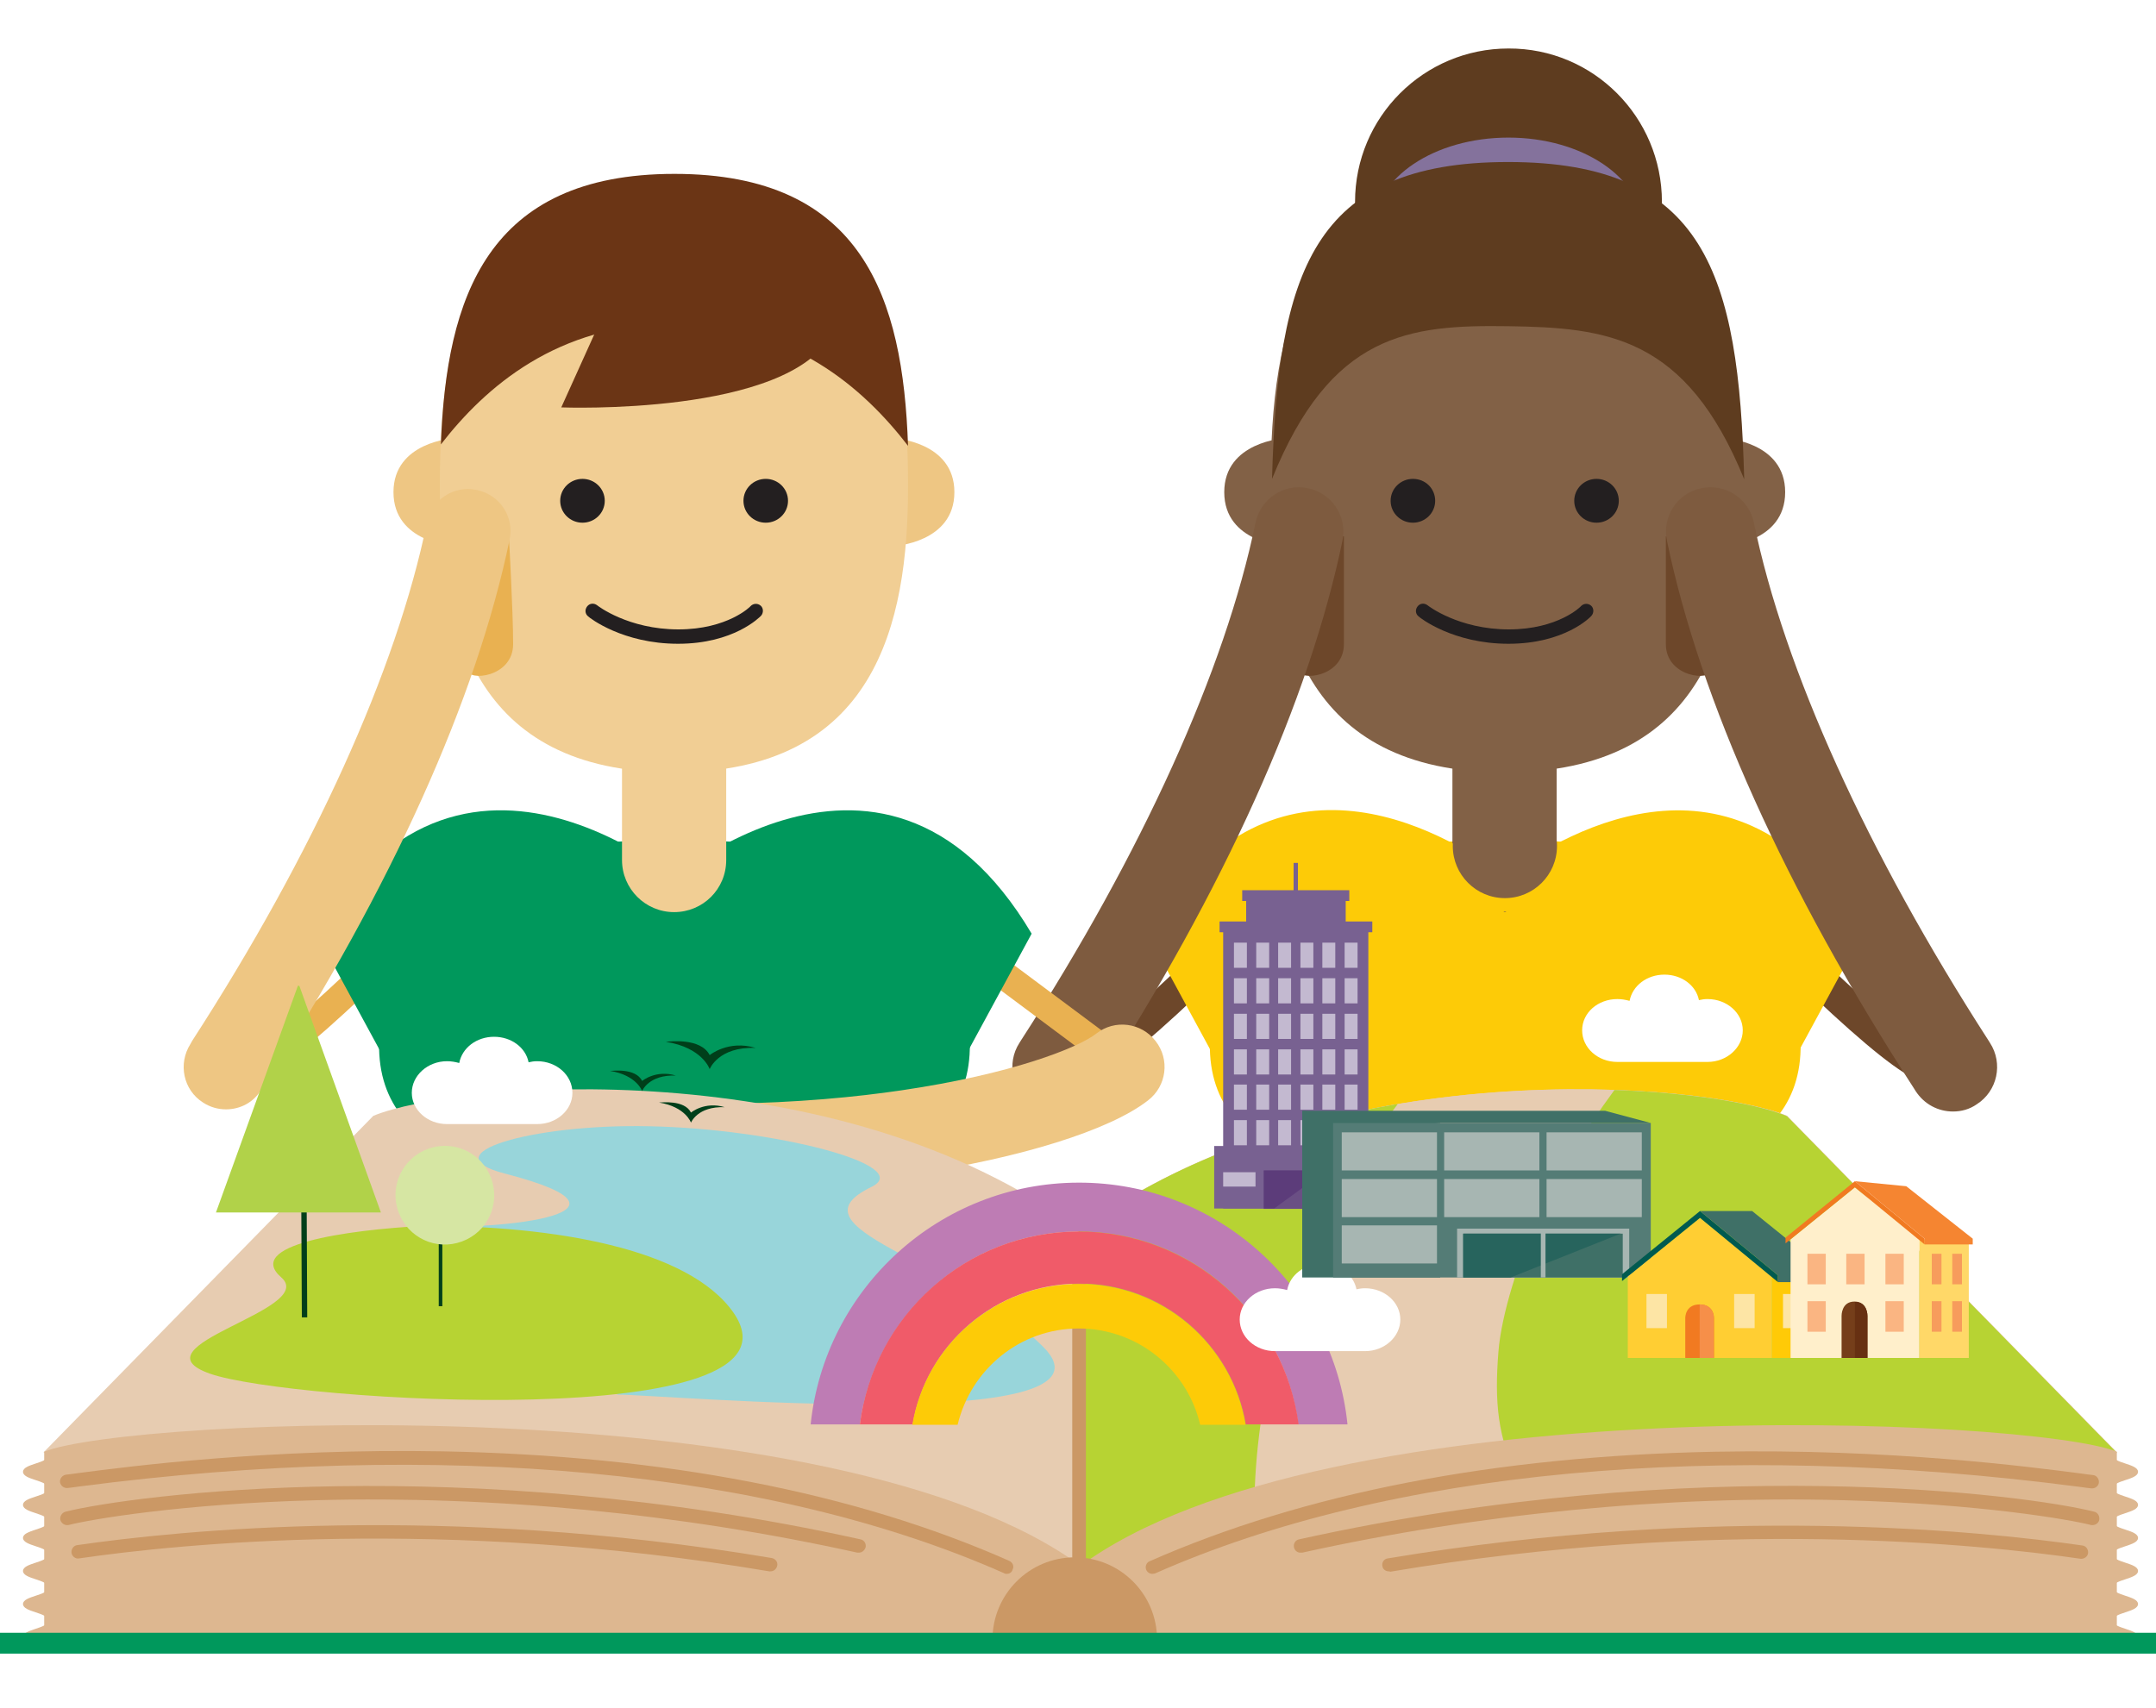 <?xml version="1.0" encoding="utf-8"?>
<!-- Generator: Adobe Illustrator 21.1.0, SVG Export Plug-In . SVG Version: 6.00 Build 0)  -->
<svg version="1.1" id="Layer_1" xmlns="http://www.w3.org/2000/svg" xmlns:xlink="http://www.w3.org/1999/xlink" x="0px" y="0px"
	 viewBox="0 0 600 475.4" style="enable-background:new 0 0 600 475.4;" xml:space="preserve">
<style type="text/css">
	.st0{fill:#FFCE30;}
	.st1{fill:#3A8789;}
	.st2{fill:#E7E6E6;}
	.st3{fill:#FF4200;}
	.st4{fill:#EF0F44;}
	.st5{fill:#F49AB8;}
	.st6{fill:#EF6C9E;}
	.st7{fill:#83E2BE;}
	.st8{fill:#22AF7C;}
	.st9{fill:#F4973A;}
	.st10{fill:#DDDDDD;}
	.st11{fill:#3A3A3A;}
	.st12{fill:#2E82C6;}
	.st13{fill:#EFF4F2;}
	.st14{fill:#FFC907;}
	.st15{fill:#EF5E25;}
	.st16{fill:#E3DECA;}
	.st17{fill:#FCF8DD;}
	.st18{fill:#C4BFAB;}
	.st19{fill:#DD4212;}
	.st20{fill:#EAF4EF;}
	.st21{fill:#48C18D;}
	.st22{fill:#2F8E63;}
	.st23{fill:#30B277;}
	.st24{fill:#4FC696;}
	.st25{fill:#F4F0ED;}
	.st26{fill:#549193;}
	.st27{fill:#9FD0D4;}
	.st28{fill:#F2F2F2;}
	.st29{clip-path:url(#SVGID_2_);}
	.st30{fill:#E0E0E0;}
	.st31{clip-path:url(#SVGID_4_);}
	.st32{fill:#CECECE;}
	.st33{fill:#F7F7F7;}
	.st34{fill:#EAE0C7;}
	.st35{fill:#F9F3D2;}
	.st36{fill:#312112;}
	.st37{fill:#ECC89F;}
	.st38{fill:none;stroke:#231F20;stroke-width:0.949;stroke-linecap:round;stroke-linejoin:round;}
	.st39{fill:#231F20;}
	.st40{fill:#CE2026;}
	.st41{fill:none;stroke:#ECC89F;stroke-width:7.163;stroke-linecap:round;stroke-linejoin:round;stroke-miterlimit:10;}
	.st42{fill:none;stroke:#ECC89F;stroke-width:5;stroke-linecap:round;stroke-linejoin:round;stroke-miterlimit:10;}
	.st43{fill:#F47920;}
	.st44{fill:#275E7A;}
	.st45{fill:#00401A;}
	.st46{fill:#FFFFE7;}
	.st47{fill:#333A3F;}
	.st48{fill:none;stroke:#00401A;stroke-width:8;stroke-miterlimit:10;}
	.st49{fill:#023015;}
	.st50{fill:#FFFFE7;stroke:#FFFFE7;stroke-width:5.747;stroke-linecap:round;stroke-miterlimit:10;}
	.st51{fill:#2D3438;}
	.st52{fill:#ED1654;}
	.st53{fill:#F7F7DA;}
	.st54{fill:none;stroke:#C4184D;stroke-width:16.283;stroke-linejoin:round;stroke-miterlimit:10;}
	.st55{opacity:0.88;fill:#9398B9;}
	.st56{fill:#E27227;}
	.st57{fill:#FF8D1C;}
	.st58{fill:none;stroke:#F4D227;stroke-width:7.12;stroke-miterlimit:10;}
	.st59{fill:#CE6B28;}
	.st60{enable-background:new    ;}
	.st61{fill:#335CDD;}
	.st62{fill:#2A377A;}
	.st63{fill:#2F3E89;}
	.st64{fill:#274387;}
	.st65{fill:#56219B;}
	.st66{fill:#A3238E;}
	.st67{fill:#E8E6B4;}
	.st68{fill:none;stroke:#7F2274;stroke-width:10.536;stroke-miterlimit:10;}
	.st69{fill:#60225B;}
	.st70{fill:#2FD183;}
	.st71{fill:#00995D;}
	.st72{fill:#14A552;}
	.st73{fill:none;stroke:#24B275;stroke-width:9.048;stroke-miterlimit:10;}
	.st74{fill:#BA5A3F;}
	.st75{fill:#B54840;}
	.st76{fill:#D8CAC5;}
	.st77{fill:#2A3033;}
	.st78{fill:none;stroke:#912C2C;stroke-width:13.025;stroke-miterlimit:10;}
	.st79{fill:#FFFFFF;}
	.st80{fill:#6D2626;}
	.st81{fill:#DB2C62;}
	.st82{opacity:0.3;fill:#333A3F;}
	.st83{fill:#FF644D;}
	.st84{fill:#2A3135;}
	.st85{fill:none;stroke:#841F40;stroke-width:11.494;stroke-linejoin:round;stroke-miterlimit:10;}
	.st86{fill:#333A3F;stroke:#FCCC02;stroke-width:5.747;stroke-linecap:round;stroke-miterlimit:10;}
	.st87{fill:#DC6838;}
	.st88{fill:#F8B20C;}
	.st89{fill:#CFAD85;}
	.st90{fill:#5EB691;}
	.st91{fill:#79C09F;}
	.st92{fill:#887358;}
	.st93{fill:#A7B7B3;}
	.st94{fill:#C1CBC9;}
	.st95{fill:#FFCB08;}
	.st96{fill:#F5BC37;}
	.st97{filter:url(#Adobe_OpacityMaskFilter);}
	.st98{opacity:0.25;mask:url(#SVGID_5_);}
	.st99{fill:none;stroke:#FFFFFF;stroke-miterlimit:10;}
	.st100{fill:none;stroke:#FFFFFF;stroke-miterlimit:10;stroke-dasharray:4.801,4.801;}
	.st101{fill:none;stroke:#FFFFFF;stroke-miterlimit:10;stroke-dasharray:4.987,4.987;}
	.st102{fill:none;stroke:#FFFFFF;stroke-miterlimit:10;stroke-dasharray:4.755,4.755;}
	.st103{fill:#E6573C;}
	.st104{filter:url(#Adobe_OpacityMaskFilter_1_);}
	.st105{opacity:0.25;mask:url(#SVGID_6_);}
	.st106{fill:none;stroke:#FFFFFF;stroke-miterlimit:10;stroke-dasharray:5.046,5.046;}
	.st107{fill:#75C4AF;}
	.st108{filter:url(#Adobe_OpacityMaskFilter_2_);}
	.st109{opacity:0.25;mask:url(#SVGID_7_);}
	.st110{fill:none;stroke:#FFFFFF;stroke-miterlimit:10;stroke-dasharray:5.016,5.016;}
	.st111{fill:none;stroke:#FFFFFF;stroke-miterlimit:10;stroke-dasharray:4.755,4.755;}
	.st112{fill:#3B5169;}
	.st113{filter:url(#Adobe_OpacityMaskFilter_3_);}
	.st114{opacity:0.25;mask:url(#SVGID_8_);}
	.st115{opacity:0.5;fill:url(#SVGID_9_);}
	.st116{opacity:0.5;fill:url(#SVGID_10_);}
	.st117{fill:#FDFDFD;}
	.st118{fill:#429BDB;}
	.st119{fill:#939598;}
	.st120{fill:#1B334D;}
	.st121{fill:#1D636D;}
	.st122{fill:#38A8D8;}
	.st123{opacity:0.5;fill:#D1D3D4;}
	.st124{fill:#FEA906;}
	.st125{fill:#E05001;}
	.st126{fill:#737478;}
	.st127{fill:#717370;}
	.st128{fill:#D1D3D4;}
	.st129{opacity:0.6;}
	.st130{filter:url(#Adobe_OpacityMaskFilter_4_);}
	.st131{opacity:0.25;mask:url(#SVGID_11_);}
	.st132{opacity:0.8;}
	.st133{filter:url(#Adobe_OpacityMaskFilter_5_);}
	.st134{opacity:0.25;mask:url(#SVGID_12_);}
	.st135{opacity:0.75;}
	.st136{filter:url(#Adobe_OpacityMaskFilter_6_);}
	.st137{opacity:0.25;mask:url(#SVGID_13_);}
	.st138{filter:url(#Adobe_OpacityMaskFilter_7_);}
	.st139{opacity:0.25;mask:url(#SVGID_14_);}
	.st140{opacity:0.5;}
	.st141{fill:none;stroke:#FFFFFF;stroke-width:2;stroke-linecap:round;stroke-linejoin:round;stroke-miterlimit:10;}
	.st142{opacity:0.75;fill:#D1D3D4;}
	.st143{filter:url(#Adobe_OpacityMaskFilter_8_);}
	.st144{opacity:0.25;mask:url(#SVGID_15_);}
	.st145{filter:url(#Adobe_OpacityMaskFilter_9_);}
	.st146{opacity:0.25;mask:url(#SVGID_16_);}
	.st147{filter:url(#Adobe_OpacityMaskFilter_10_);}
	.st148{opacity:0.25;mask:url(#SVGID_17_);}
	.st149{filter:url(#Adobe_OpacityMaskFilter_11_);}
	.st150{opacity:0.25;mask:url(#SVGID_18_);}
	.st151{fill:#94CDAD;}
	.st152{fill:#FBAA3E;}
	.st153{fill:#524938;}
	.st154{fill:#961C45;}
	.st155{fill:#600B2C;}
	.st156{fill:#E3496F;}
	.st157{fill:#AD274D;}
	.st158{fill:#CC8229;}
	.st159{fill:#995323;}
	.st160{fill:#36ABBF;}
	.st161{fill:#C9E7D8;}
	.st162{fill:#27645C;}
	.st163{fill:#AB815C;}
	.st164{fill:#8A5823;}
	.st165{fill:#DBECEE;}
	.st166{fill:#095132;}
	.st167{fill:#ED1651;}
	.st168{fill:#92CAB0;}
	.st169{fill:#F9BEB9;}
	.st170{fill:#C28C63;}
	.st171{fill:#F58532;}
	.st172{fill:#676972;}
	.st173{fill:#49311B;}
	.st174{fill:#C8DE81;}
	.st175{fill:#B1D249;}
	.st176{fill:#543622;}
	.st177{fill:#FDCB07;}
	.st178{fill:#EEC683;}
	.st179{fill:#F1CE94;}
	.st180{fill:#00985C;}
	.st181{fill:#6B3515;}
	.st182{fill:#5E3C1F;}
	.st183{fill:#826146;}
	.st184{fill:#84729C;}
	.st185{fill:none;stroke:#6D472A;stroke-width:9.074;stroke-miterlimit:10;}
	.st186{fill:#6D472A;}
	.st187{fill:#7E5B3F;}
	.st188{fill:none;stroke:#E9B151;stroke-width:7.837;stroke-linecap:round;stroke-linejoin:round;stroke-miterlimit:10;}
	.st189{fill:#E9B151;}
	.st190{fill:#E7CCB1;}
	.st191{fill:#B7D333;}
	.st192{fill:#DDB790;}
	.st193{fill:#CB9865;}
	.st194{fill:#98D5DA;}
	.st195{fill:#003F1A;}
	.st196{fill:#D6E6A3;}
	.st197{fill:none;}
	.st198{fill:#BE7CB4;}
	.st199{fill:#F05B69;}
	.st200{fill:#786191;}
	.st201{fill:#C3B9D0;}
	.st202{fill:#6A4F84;}
	.st203{fill:#5C3C7A;}
	.st204{fill:#3F7067;}
	.st205{fill:#547C76;}
	.st206{fill:#A7B6B2;}
	.st207{fill:#27645D;}
	.st208{fill:#FFCA07;}
	.st209{fill:#FFCE33;}
	.st210{fill:#005A50;}
	.st211{fill:#F17A21;}
	.st212{fill:#F68F49;}
	.st213{fill:#FDE5A5;}
	.st214{fill:#FDDB80;}
	.st215{fill:#FFD868;}
	.st216{fill:#FFEFCB;}
	.st217{fill:#F58531;}
	.st218{fill:#753E1A;}
	.st219{fill:#673012;}
	.st220{fill:#FAB582;}
	.st221{fill:#F79C5C;}
	.st222{fill:#E5BB80;}
	.st223{fill:#DBB078;}
	.st224{fill:#00584C;}
	.st225{fill:#1B181D;}
	.st226{fill:#417065;}
	.st227{fill:#FFE07E;}
	.st228{fill:#FFF0C3;}
	.st229{fill:#BBCE31;}
	.st230{fill:#C4D24B;}
	.st231{fill:#715D40;}
	.st232{fill:#C47EAE;}
	.st233{fill:#DFC2DA;}
	.st234{fill:#FFD644;}
	.st235{fill:#705338;}
	.st236{fill:#664B31;}
</style>
<g>
	<g>
		<g>
			<path class="st177" d="M494.7,268.4c-1.1-24.4-32.6-34.6-75.9-34.6c-43.3,0-74.8,10.3-75.9,34.6l-6.2,22
				c-0.6,34.6,40.8,39.8,82.2,39.8c41.4,0,82.8-5.2,82.2-39.8L494.7,268.4z"/>
		</g>
		<g>
			<path class="st178" d="M126.3,152c0,0-16.8-0.9-16.8-15c0-14.1,16.8-15,16.8-15V152z"/>
			<path class="st178" d="M248.8,152c0,0,16.8-0.9,16.8-15c0-14.1-16.8-15-16.8-15V152z"/>
		</g>
		<path class="st179" d="M252.7,135.5c0,38.4-9.2,79.5-65.2,79.5c-56,0-65.1-41.2-65.1-79.5c0-45.4,8.7-85.8,65.2-85.7
			C244.1,49.7,252.7,90.1,252.7,135.5z"/>
		<g>
			<g>
				<g>
					<path class="st39" d="M168.3,139.4c0,3.4-2.8,6.1-6.2,6.1c-3.4,0-6.2-2.7-6.2-6.1c0-3.4,2.8-6.1,6.2-6.1
						C165.5,133.3,168.3,136,168.3,139.4z"/>
				</g>
				<g>
					<path class="st39" d="M219.3,139.4c0,3.4-2.8,6.1-6.2,6.1c-3.4,0-6.2-2.7-6.2-6.1c0-3.4,2.8-6.1,6.2-6.1
						C216.5,133.3,219.3,136,219.3,139.4z"/>
				</g>
			</g>
			<g>
				<path class="st39" d="M188.7,179.2c-15.4,0-24.6-7.2-25-7.6c-0.9-0.7-1-1.9-0.3-2.8c0.7-0.9,1.9-1,2.8-0.3
					c0.1,0.1,8.6,6.7,22.6,6.7c13.7,0,20.1-6.4,20.1-6.5c0.8-0.8,2-0.8,2.8-0.1c0.8,0.7,0.8,2,0.1,2.8
					C211.4,171.8,204.2,179.2,188.7,179.2L188.7,179.2z"/>
			</g>
		</g>
		<g>
			<path class="st180" d="M263.5,268.4c-1.1-24.4-32.6-34.6-75.9-34.6c-43.3,0-74.8,10.3-75.9,34.6l-6.2,22
				c-0.6,34.6,40.8,39.8,82.2,39.8c41.4,0,82.7-5.2,82.2-39.8L263.5,268.4z"/>
		</g>
		<path class="st181" d="M122.7,123.7c12.4-16,32.5-33.6,64.8-33.6c32.6,0,52.8,17.9,65.2,34c-1.4-41.1-12.6-75.7-65-75.7
			C135.6,48.4,124.2,82.8,122.7,123.7z"/>
		<path class="st181" d="M231.5,92.9c-12,23-75.3,20.5-75.3,20.5l15.5-34.3l49.2,4.4C220.9,83.5,232.9,90.3,231.5,92.9"/>
	</g>
	<g>
		<path class="st182" d="M462.5,56.2c0,23.6-19.1,42.7-42.7,42.7c-23.6,0-42.7-19.1-42.7-42.7c0-23.6,19.1-42.7,42.7-42.7
			C443.4,13.4,462.5,32.6,462.5,56.2"/>
		<g>
			<path class="st183" d="M357.5,152c0,0-16.8-0.9-16.8-15c0-14.1,16.8-15,16.8-15V152z"/>
			<path class="st183" d="M480,152c0,0,16.8-0.9,16.8-15c0-14.1-16.8-15-16.8-15V152z"/>
		</g>
		<path class="st183" d="M483.9,135.5c0,38.4-9.2,79.5-65.2,79.5c-56,0-65.1-41.2-65.1-79.5c0-45.4,8.7-85.8,65.2-85.7
			C475.3,49.7,483.9,90.1,483.9,135.5z"/>
		<g>
			<g>
				<g>
					<path class="st39" d="M399.4,139.4c0,3.4-2.8,6.1-6.2,6.1c-3.4,0-6.2-2.7-6.2-6.1c0-3.4,2.8-6.1,6.2-6.1
						C396.7,133.3,399.4,136,399.4,139.4z"/>
				</g>
				<g>
					<path class="st39" d="M450.5,139.4c0,3.4-2.8,6.1-6.2,6.1c-3.4,0-6.2-2.7-6.2-6.1c0-3.4,2.8-6.1,6.2-6.1
						C447.7,133.3,450.5,136,450.5,139.4z"/>
				</g>
			</g>
			<g>
				<path class="st39" d="M419.8,179.2c-15.4,0-24.6-7.2-25-7.6c-0.9-0.7-1-1.9-0.3-2.8c0.7-0.9,1.9-1,2.8-0.3
					c0.1,0.1,8.6,6.7,22.6,6.7c13.7,0,20.1-6.4,20.1-6.5c0.8-0.8,2-0.8,2.8-0.1c0.8,0.7,0.8,2,0.1,2.8
					C442.6,171.8,435.4,179.2,419.8,179.2L419.8,179.2z"/>
			</g>
		</g>
		<g>
			<path class="st183" d="M418.7,253.9c-8,0-14.5-6.5-14.5-14.5v-32.1c0-8,6.5-14.5,14.5-14.5c8,0,14.5,6.5,14.5,14.5v32.1
				C433.2,247.5,426.7,253.9,418.7,253.9L418.7,253.9z"/>
		</g>
		<path class="st184" d="M457,63.3c0,13.8-16.7,25-37.2,25c-20.6,0-37.3-11.2-37.3-25c0-13.8,16.7-25,37.3-25
			C440.3,38.3,457,49.5,457,63.3"/>
		<path class="st182" d="M485.4,133.4c-1.5-57.1-10.9-88.3-65.7-88.3c-54.7,0-64.1,31.1-65.7,88.2c16.4-40.5,37.9-42.9,65.7-42.5
			C447.2,91.2,469.2,93.6,485.4,133.4"/>
		<g>
			<path class="st185" d="M296.8,293.8c-0.5,9.7,13.2,0.5,52.6-38.9"/>
		</g>
		<path class="st185" d="M540.7,293.8c0.5,9.7-13.2,0.5-52.6-38.9"/>
		<path class="st177" d="M518.3,259.9c-33.5-56.4-81.3-29.4-99.5-16c-18.2-13.5-66-40.5-99.5,16l18.6,34.3l80.9-40.5l80.9,40.5
			L518.3,259.9z"/>
		<path class="st186" d="M476.3,186.4c0,3.4-12.7,2.2-12.7-7.1c0-9.3,0-30,0-30H479C479,149.2,476.3,183,476.3,186.4z"/>
		<g>
			<path class="st187" d="M543.5,309.4c-4.1,0-8-2-10.4-5.7l-0.5-0.8c-35.8-55.3-59.5-108-68.7-152.4c-1.4-6.7,2.9-13.3,9.6-14.6
				c6.7-1.4,13.2,2.9,14.6,9.6c8.4,40.8,31.6,91.9,65.2,144l0.5,0.8c3.7,5.7,2.1,13.4-3.7,17.1C548.1,308.8,545.8,309.4,543.5,309.4
				z"/>
		</g>
		<path class="st186" d="M361.3,186.4c0,3.4,12.7,2.2,12.7-7.1c0-9.3,0-30,0-30h-15.5C358.5,149.2,361.3,183,361.3,186.4z"/>
		<g>
			<path class="st187" d="M294.1,309.4c-2.3,0-4.6-0.6-6.7-2c-5.7-3.7-7.4-11.4-3.7-17.1l0.5-0.8c33.6-52,56.8-103.2,65.2-144
				c1.4-6.7,7.9-11,14.6-9.6c6.7,1.4,11,7.9,9.6,14.6c-9.2,44.4-32.9,97.1-68.7,152.4l-0.5,0.8C302.2,307.4,298.2,309.4,294.1,309.4
				z"/>
		</g>
		<circle class="st183" cx="418.8" cy="235.5" r="14.5"/>
	</g>
	<g>
		<path class="st188" d="M65.7,293.8c-0.5,9.7,13.2,0.5,52.6-38.9"/>
		<path class="st180" d="M88.1,259.9l18.6,34.3L195,250C195,250,130.2,188.9,88.1,259.9z"/>
		<path class="st189" d="M130.1,186.4c0,3.4,12.7,2.2,12.7-7.1c0-9.3-1.2-30.4-1.2-30.4l-14.3,0.3
			C127.3,149.2,130.1,183,130.1,186.4z"/>
		<g>
			<path class="st178" d="M62.9,308.8c-2.2,0-4.4-0.6-6.4-1.9c-5.5-3.5-7-10.8-3.5-16.3l0.5-0.9c33.7-52.1,56.9-103.3,65.3-144.2
				c1.3-6.4,7.5-10.5,13.9-9.1c6.4,1.3,10.5,7.5,9.1,13.9c-9.2,44.3-32.9,96.9-68.6,152.2l-0.5,0.8
				C70.6,306.9,66.8,308.8,62.9,308.8z"/>
		</g>
	</g>
	<g>
		<path class="st188" d="M309.6,293.8c-3.9-2.5-18.8-14.1-52.6-38.9"/>
		<path class="st180" d="M287.1,259.9l-18.6,34.3L180.2,250C180.2,250,245,188.9,287.1,259.9z"/>
		<g>
			<path class="st178" d="M196.6,330.8c-19.6,0-42-1.3-66.7-4.8c-6.4-0.9-10.9-6.9-10-13.3c0.9-6.4,6.9-10.9,13.3-10
				c51.9,7.3,92.7,4.5,117.7,0.8c30.7-4.5,49.3-11.9,54.2-15.8c5.1-4,12.5-3.1,16.5,2.1c4,5.1,3.1,12.5-2.1,16.5
				c-10.6,8.3-35.6,16.1-65.3,20.5C239.7,328.9,220.2,330.8,196.6,330.8z"/>
		</g>
	</g>
	<g>
		<path class="st179" d="M187.6,253.9c-8,0-14.5-6.5-14.5-14.5v-32.1c0-8,6.5-14.5,14.5-14.5c8,0,14.5,6.5,14.5,14.5v32.1
			C202.1,247.5,195.6,253.9,187.6,253.9L187.6,253.9z"/>
	</g>
	<g>
		<g>
			<g>
				<path class="st190" d="M301.1,342.8v108.6l-289-47.1l91.8-93.7C126.7,301.2,233,291.9,301.1,342.8z"/>
			</g>
		</g>
		<g>
			<g>
				<path class="st190" d="M300.1,342.8v108.6l289-47.1l-91.8-93.7C474.5,301.2,368.2,291.9,300.1,342.8z"/>
			</g>
			<g>
				<g>
					<path class="st190" d="M300.1,342.8v108.6l289-47.1l-91.8-93.7C474.5,301.2,368.2,291.9,300.1,342.8z"/>
				</g>
			</g>
			<g>
				<g>
					<path class="st191" d="M350.8,396.4c4.6-32.2,18.5-63,38.2-89.1c-30.7,5.2-62.6,15.9-88.9,35.5v108.6l51.1-8.3
						C348.2,427.8,348.7,411.7,350.8,396.4z"/>
					<path class="st191" d="M427.6,339.9c-4.7,10.3-9.8,25.9-10.6,36.4c-1.1,13.9-0.3,23.8,5.7,36c-0.4-0.8,1.9,3.2,2.2,3.6
						c0.8,1.3,1.6,2.6,2.5,3.9c1.7,2.5,3.5,5,5.5,7.3c0,0,2.3,2.6,1.9,2.2c0.1,0.1,0.1,0.1,0.2,0.2l154.1-25.1l-91.8-93.7
						c-7.8-3.3-25.5-6.5-48-7.3C440.9,314.8,433.4,327,427.6,339.9z"/>
				</g>
			</g>
		</g>
		<g>
			<g>
				<path class="st192" d="M6.4,455.7c0-2.3,7-2.3,7-4.6c0-2.3-7-2.3-7-4.6c0-2.3,7-2.3,7-4.6c0-2.3-7-2.3-7-4.6c0-2.3,7-2.3,7-4.6
					c0-2.3-7-2.3-7-4.6c0-2.3,7-2.3,7-4.6c0-2.3-7-2.3-7-4.6c0-2.3,7-2.3,7-4.6c0-2.3-7-2.3-7-4.6c0-2.3,7-2.3,7-4.6h25v51.4
					L6.4,455.7z"/>
				<g>
					<path class="st192" d="M301.3,436.3v20h-289v-52.2C35.1,394.7,233.2,385.4,301.3,436.3z"/>
					<path class="st192" d="M300.1,436.3v20h289v-52.2C566.4,394.7,368.2,385.4,300.1,436.3z"/>
					<path class="st192" d="M595,455.7c0-2.3-7-2.3-7-4.6c0-2.3,7-2.3,7-4.6c0-2.3-7-2.3-7-4.6c0-2.3,7-2.3,7-4.6c0-2.3-7-2.3-7-4.6
						c0-2.3,7-2.3,7-4.6c0-2.3-7-2.3-7-4.6c0-2.3,7-2.3,7-4.6c0-2.3-7-2.3-7-4.6c0-2.3,7-2.3,7-4.6c0-2.3-7-2.3-7-4.6h-25v51.4
						L595,455.7z"/>
				</g>
			</g>
			<g>
				<path class="st193" d="M322,456.4c0-12.7-10.3-22.9-22.9-22.9c-12.7,0-22.9,10.3-22.9,22.9c0,0.4,0,0.8,0.1,1.2h45.7
					C321.9,457.2,322,456.8,322,456.4z"/>
			</g>
			<rect y="454.5" class="st180" width="600" height="5.8"/>
		</g>
		<g>
			<path class="st193" d="M280.2,438.1c-0.3,0-0.5,0-0.8-0.2c-65.1-28.8-156.5-37.3-257.5-24.1c-1.2,0.2-2.3,0.3-3.1,0.4
				c-1,0.1-1.9-0.6-2.1-1.6c-0.1-1,0.6-1.9,1.6-2.1c0.8-0.1,1.8-0.2,3.1-0.4c14.6-1.9,53.4-7,102-6.1
				c61.4,1.2,114.4,11.4,157.5,30.5c0.9,0.4,1.4,1.5,0.9,2.4C281.6,437.7,280.9,438.1,280.2,438.1z"/>
		</g>
		<g>
			<path class="st193" d="M239,432.2c-0.1,0-0.3,0-0.4,0c-49.2-10.9-101.3-15.9-150.6-14.6c-37.9,1-63.1,5.4-68.9,6.9
				c-1,0.2-2-0.4-2.3-1.4c-0.2-1,0.4-2,1.4-2.3c18.5-4.6,110.2-16.9,221.3,7.7c1,0.2,1.6,1.2,1.4,2.2
				C240.6,431.6,239.9,432.2,239,432.2z"/>
		</g>
		<g>
			<path class="st193" d="M214.4,437.4c-0.1,0-0.2,0-0.3,0c-90.9-15.3-164.7-7.6-192.1-3.6c-1,0.2-2-0.6-2.1-1.6
				c-0.1-1,0.6-2,1.6-2.1c27.6-4,101.8-11.8,193.3,3.6c1,0.2,1.7,1.1,1.5,2.1C216.1,436.8,215.3,437.4,214.4,437.4z"/>
		</g>
		<g>
			<path class="st193" d="M320.7,438.1c-0.7,0-1.4-0.4-1.7-1.1c-0.4-0.9,0-2,0.9-2.4c43.1-19,96.1-29.3,157.5-30.5
				c48.6-0.9,87.4,4.2,102,6.1c1.2,0.2,2.2,0.3,3.1,0.4c1,0.1,1.7,1.1,1.6,2.1c-0.1,1-1.1,1.7-2.1,1.6c-0.8-0.1-1.9-0.2-3.1-0.4
				c-101-13.2-192.5-4.7-257.5,24.1C321.2,438,321,438.1,320.7,438.1z"/>
		</g>
		<g>
			<path class="st193" d="M361.9,432.2c-0.9,0-1.6-0.6-1.8-1.5c-0.2-1,0.4-2,1.4-2.2c111.1-24.6,202.8-12.4,221.3-7.7
				c1,0.2,1.6,1.3,1.4,2.3c-0.2,1-1.3,1.6-2.3,1.4c-5.8-1.5-31-5.9-68.9-6.9c-49.4-1.3-101.4,3.7-150.6,14.6
				C362.2,432.2,362.1,432.2,361.9,432.2z"/>
		</g>
		<g>
			<path class="st193" d="M386.5,437.4c-0.9,0-1.7-0.6-1.8-1.5c-0.2-1,0.5-2,1.5-2.1c91.5-15.3,165.6-7.6,193.3-3.6
				c1,0.1,1.7,1.1,1.6,2.1c-0.1,1-1.1,1.7-2.1,1.6c-27.5-4-101.2-11.7-192.1,3.6C386.7,437.4,386.6,437.4,386.5,437.4z"/>
		</g>
		<g>
			<path class="st193" d="M300.3,435.3c-1,0-1.9-0.8-1.9-1.9v-87.7c0-1,0.8-1.9,1.9-1.9c1,0,1.9,0.8,1.9,1.9v87.7
				C302.2,434.5,301.3,435.3,300.3,435.3z"/>
		</g>
		<path class="st194" d="M171.9,388.2c12.4,0,143.2,11.6,118.5-13.2c-24.8-24.8-71.8-33-47.9-44.6c12.4-6-26.8-16.2-61.9-16.9
			c-32.4-0.7-61.5,7.7-40,13.2c44.6,11.6-6.2,16.1-23.9,14.4L171.9,388.2z"/>
		<path class="st191" d="M118.3,341.2c-22.7,1.2-50.4,5.4-40,14.4c10.3,9.1-42.1,19-19.8,26.8c22.3,7.8,168.8,16.9,145.7-16.9
			C191.7,347.4,153.8,341.2,118.3,341.2z"/>
		<g>
			<g>
				<polygon class="st195" points="84,366.7 83.8,326.1 85.3,326.1 85.5,366.7 				"/>
			</g>
			<polygon class="st175" points="82.9,274.4 83.1,274.4 83.3,274.4 106,337.5 83.1,337.5 60.1,337.5 			"/>
		</g>
		<g>
			<g>
				<rect x="122.1" y="335.7" class="st195" width="1" height="27.9"/>
			</g>
			<path class="st196" d="M120.4,319.4c7.3-1.9,14.8,2.5,16.7,9.9c1.9,7.4-2.5,14.8-9.9,16.7c-7.3,1.9-14.8-2.5-16.7-9.9
				C108.6,328.8,113,321.3,120.4,319.4"/>
		</g>
		<path class="st195" d="M169.8,298.1c7.4,1.2,8.9,5.6,8.9,5.6s1.8-4.6,9.4-4.3c-5.6-1.7-9.4,1.5-9.4,1.5
			C176.9,297.2,170.4,298.1,169.8,298.1z"/>
		<path class="st195" d="M183.4,306.9c7.4,1.2,8.9,5.6,8.9,5.6s1.8-4.6,9.4-4.3c-5.6-1.7-9.4,1.5-9.4,1.5
			C190.5,306.1,184.1,306.9,183.4,306.9z"/>
		<path class="st195" d="M185.3,290c10.2,1.6,12.2,7.6,12.2,7.6s2.4-6.3,12.8-5.9c-7.6-2.3-12.8,2-12.8,2
			C195,288.8,186.2,289.9,185.3,290z"/>
		<g>
			<path class="st197" d="M300.2,369.8c-16.4,0-30,11.5-33.6,26.8H334C330.4,381.2,316.7,369.7,300.2,369.8z"/>
			<path class="st198" d="M300.1,342.8c31.4-0.1,57.3,23.3,61.2,53.7H375c-3.9-37.9-36-67.4-74.9-67.3
				c-38.8,0.1-70.6,29.6-74.5,67.3h13.7C243.2,366.3,268.9,342.9,300.1,342.8z"/>
			<path class="st199" d="M300.1,342.8c-31.3,0.1-57,23.5-60.8,53.7H254c3.7-22.2,23-39.1,46.2-39.2c23.3-0.1,42.7,16.9,46.5,39.2
				h14.7C357.4,366.2,331.5,342.8,300.1,342.8z"/>
			<path class="st177" d="M300.2,369.8c16.4,0,30.2,11.4,33.8,26.8h12.6c-3.7-22.3-23.1-39.2-46.5-39.2c-23.2,0.1-42.5,17-46.2,39.2
				h12.6C270.2,381.2,283.8,369.8,300.2,369.8z"/>
		</g>
		<path class="st79" d="M149.5,295.4c5.4,0,9.8,3.9,9.8,8.8c0,4.8-4.4,8.7-9.8,8.7h-25.1c-5.4,0-9.8-3.9-9.8-8.7
			c0-4.8,4.4-8.8,9.8-8.8c1.2,0,2.3,0.2,3.4,0.5c0.8-4.2,4.8-7.3,9.7-7.3c4.8,0,8.8,3,9.6,7.1C147.9,295.5,148.7,295.4,149.5,295.4"
			/>
		<path class="st79" d="M379.9,358.6c5.4,0,9.8,3.9,9.8,8.7c0,4.8-4.4,8.8-9.8,8.8h-25.1c-5.4,0-9.8-3.9-9.8-8.8
			c0-4.8,4.4-8.7,9.8-8.7c1.2,0,2.3,0.2,3.4,0.5c0.8-4.2,4.8-7.3,9.7-7.3c4.8,0,8.8,3,9.6,7.1C378.3,358.7,379.1,358.6,379.9,358.6"
			/>
		<path class="st79" d="M475.2,278.1c5.4,0,9.8,3.9,9.8,8.7s-4.4,8.8-9.8,8.8h-25.1c-5.4,0-9.8-3.9-9.8-8.8s4.4-8.7,9.8-8.7
			c1.2,0,2.3,0.2,3.4,0.5c0.8-4.2,4.8-7.3,9.7-7.3c4.8,0,8.8,3,9.6,7.1C473.6,278.2,474.4,278.1,475.2,278.1"/>
		<g>
			<g>
				<rect x="340.4" y="258.2" class="st200" width="40.4" height="78.2"/>
				<rect x="346.8" y="248.9" class="st200" width="27.7" height="14.8"/>
				<rect x="339.4" y="256.5" class="st200" width="42.5" height="3"/>
				<rect x="337.9" y="319" class="st200" width="45.5" height="17.4"/>
				<rect x="345.7" y="247.8" class="st200" width="29.8" height="3"/>
				<rect x="360" y="240.2" class="st200" width="1.2" height="11.2"/>
			</g>
			<g>
				<g>
					<rect x="343.4" y="262.4" class="st201" width="3.6" height="7"/>
					<rect x="349.6" y="262.4" class="st201" width="3.6" height="7"/>
					<rect x="355.7" y="262.4" class="st201" width="3.6" height="7"/>
					<rect x="361.9" y="262.4" class="st201" width="3.6" height="7"/>
					<rect x="368" y="262.4" class="st201" width="3.6" height="7"/>
					<rect x="374.2" y="262.4" class="st201" width="3.6" height="7"/>
				</g>
				<g>
					<rect x="343.4" y="272.3" class="st201" width="3.6" height="7"/>
					<rect x="349.6" y="272.3" class="st201" width="3.6" height="7"/>
					<rect x="355.7" y="272.3" class="st201" width="3.6" height="7"/>
					<rect x="361.9" y="272.3" class="st201" width="3.6" height="7"/>
					<rect x="368" y="272.3" class="st201" width="3.6" height="7"/>
					<rect x="374.2" y="272.3" class="st201" width="3.6" height="7"/>
				</g>
				<g>
					<rect x="343.4" y="282.2" class="st201" width="3.6" height="7"/>
					<rect x="349.6" y="282.2" class="st201" width="3.6" height="7"/>
					<rect x="355.7" y="282.2" class="st201" width="3.6" height="7"/>
					<rect x="361.9" y="282.2" class="st201" width="3.6" height="7"/>
					<rect x="368" y="282.2" class="st201" width="3.6" height="7"/>
					<rect x="374.2" y="282.2" class="st201" width="3.6" height="7"/>
				</g>
				<g>
					<rect x="343.4" y="292.1" class="st201" width="3.6" height="7"/>
					<rect x="349.6" y="292.1" class="st201" width="3.6" height="7"/>
					<rect x="355.7" y="292.1" class="st201" width="3.6" height="7"/>
					<rect x="361.9" y="292.1" class="st201" width="3.6" height="7"/>
					<rect x="368" y="292.1" class="st201" width="3.6" height="7"/>
					<rect x="374.2" y="292.1" class="st201" width="3.6" height="7"/>
				</g>
				<g>
					<rect x="343.4" y="301.9" class="st201" width="3.6" height="7"/>
					<rect x="349.6" y="301.9" class="st201" width="3.6" height="7"/>
					<rect x="355.7" y="301.9" class="st201" width="3.6" height="7"/>
					<rect x="361.9" y="301.9" class="st201" width="3.6" height="7"/>
					<rect x="368" y="301.9" class="st201" width="3.6" height="7"/>
					<rect x="374.2" y="301.9" class="st201" width="3.6" height="7"/>
				</g>
				<g>
					<rect x="343.4" y="311.8" class="st201" width="3.6" height="7"/>
					<rect x="349.6" y="311.8" class="st201" width="3.6" height="7"/>
					<rect x="355.7" y="311.8" class="st201" width="3.6" height="7"/>
					<rect x="361.9" y="311.8" class="st201" width="3.6" height="7"/>
					<rect x="368" y="311.8" class="st201" width="3.6" height="7"/>
					<rect x="374.2" y="311.8" class="st201" width="3.6" height="7"/>
				</g>
			</g>
			<g>
				<g>
					<rect x="351.7" y="325.8" class="st202" width="17.7" height="10.7"/>
					<polygon class="st203" points="351.7,325.8 351.7,336.4 354.6,336.4 369.1,325.8 					"/>
				</g>
				<rect x="371.8" y="326.3" class="st201" width="9" height="4"/>
				<rect x="340.4" y="326.3" class="st201" width="9" height="4"/>
			</g>
		</g>
		<g>
			<polygon class="st204" points="400.8,355.6 362.4,355.6 362.4,309.2 400.8,312.6 			"/>
			<polygon class="st204" points="459.4,312.6 371,312.6 362.4,309.2 446.7,309.2 			"/>
			<rect x="371" y="312.6" class="st205" width="88.4" height="43"/>
			<rect x="373.4" y="328.2" class="st206" width="26.5" height="10.6"/>
			<rect x="373.4" y="341.1" class="st206" width="26.5" height="10.6"/>
			<rect x="373.4" y="315.2" class="st206" width="26.5" height="10.6"/>
			<rect x="401.9" y="328.2" class="st206" width="26.5" height="10.6"/>
			<rect x="401.9" y="315.2" class="st206" width="26.5" height="10.6"/>
			<rect x="430.4" y="328.2" class="st206" width="26.5" height="10.6"/>
			<rect x="430.4" y="315.2" class="st206" width="26.5" height="10.6"/>
			<rect x="405.5" y="342" class="st206" width="47.9" height="13.6"/>
			<rect x="407.2" y="343.4" class="st204" width="44.4" height="12.2"/>
			<polygon class="st207" points="407.2,343.4 407.2,355.6 420.4,355.6 451,343.4 			"/>
			<rect x="428.8" y="342" class="st206" width="1.3" height="13.6"/>
		</g>
		<g>
			<g>
				<rect x="493.1" y="355.3" class="st208" width="15" height="22.7"/>
				<polygon class="st209" points="473.1,339 453,355.3 453,378 493.1,378 493.1,355.3 				"/>
				<polygon class="st210" points="494.8,355 473.1,337.1 451.4,354.7 451.4,356.6 473.1,339 494.8,356.9 				"/>
				<polygon class="st204" points="473.1,337.1 494.8,355 494.8,356.9 509.8,356.9 509.8,355 487.6,337.1 				"/>
				<g>
					<path class="st211" d="M477,378v-11.1c0,0,0.1-3.8-4-3.8c-4.1,0-4,3.8-4,3.8V378H477z"/>
					<path class="st212" d="M473,363.1V378h3.9v-11.1C477,366.8,477,363.1,473,363.1z"/>
				</g>
				<rect x="482.6" y="360.2" class="st213" width="5.7" height="9.5"/>
				<rect x="458.2" y="360.2" class="st213" width="5.7" height="9.5"/>
				<rect x="496.2" y="360.2" class="st213" width="3" height="9.5"/>
				<rect x="502.7" y="360.2" class="st214" width="3" height="9.5"/>
			</g>
			<g>
				<rect x="534.1" y="345" class="st215" width="13.8" height="33"/>
				<polygon class="st216" points="516.2,330.5 498.3,345 498.3,378 534.1,378 534.1,345 				"/>
				<polygon class="st211" points="535.6,344.8 516.2,328.8 496.9,344.5 496.9,346.1 516.2,330.5 535.6,346.4 				"/>
				<polygon class="st217" points="516.2,328.8 535.6,344.8 535.6,346.4 549,346.4 549,344.8 530.5,330.2 				"/>
				<g>
					<path class="st218" d="M519.7,378v-11.7c0,0,0.1-4-3.6-4c-3.7,0-3.6,4-3.6,4V378H519.7z"/>
					<path class="st219" d="M516.2,362.4V378h3.5v-11.7C519.7,366.3,519.8,362.4,516.2,362.4z"/>
				</g>
				<rect x="524.7" y="362.2" class="st220" width="5.1" height="8.5"/>
				<rect x="503" y="362.2" class="st220" width="5.1" height="8.5"/>
				<rect x="524.7" y="349" class="st220" width="5.1" height="8.5"/>
				<rect x="503" y="349" class="st220" width="5.1" height="8.5"/>
				<rect x="513.8" y="349" class="st220" width="5.1" height="8.5"/>
				<rect x="537.6" y="349" class="st221" width="2.7" height="8.5"/>
				<rect x="543.3" y="349" class="st221" width="2.7" height="8.5"/>
				<rect x="537.6" y="362.2" class="st221" width="2.7" height="8.5"/>
				<rect x="543.3" y="362.2" class="st221" width="2.7" height="8.5"/>
			</g>
		</g>
	</g>
</g>
</svg>
